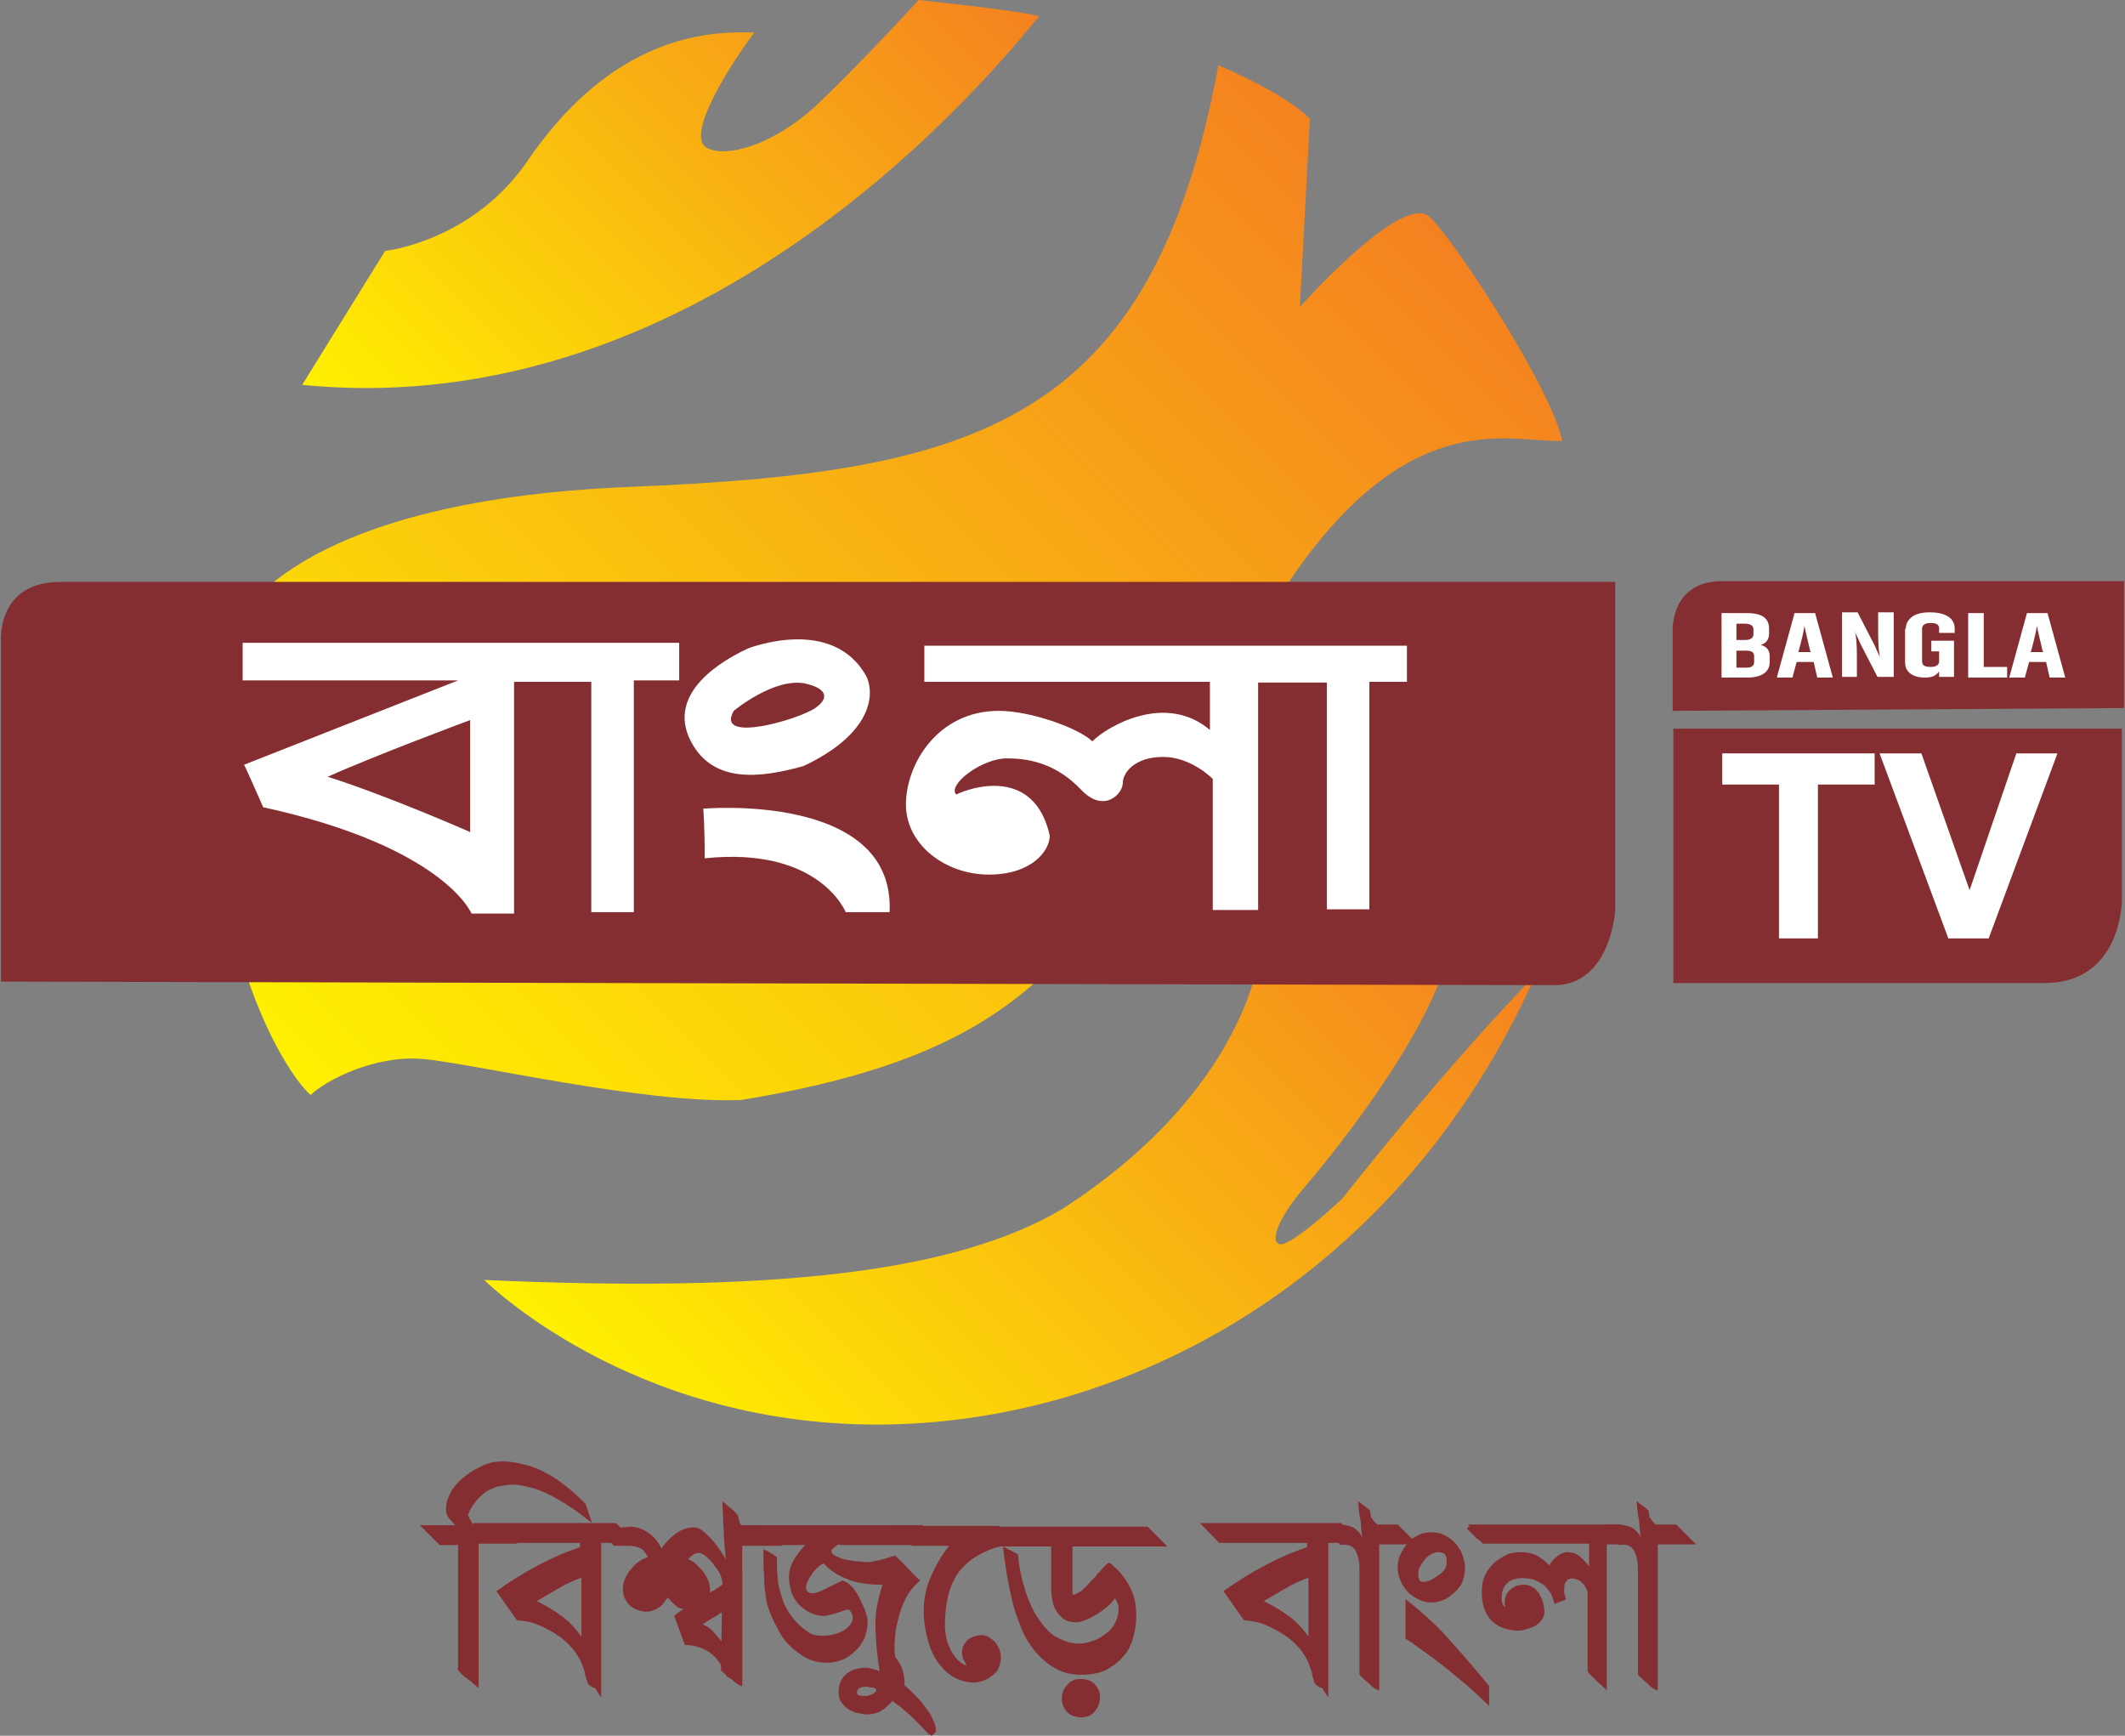 <?xml version="1.0" encoding="UTF-8"?>
<svg xmlns="http://www.w3.org/2000/svg" xmlns:xlink="http://www.w3.org/1999/xlink" width="180px" height="147px" viewBox="0 0 180 147" version="1.1">
<rect x="0" y="0" width="180" height="147" fill="#808080" stroke="none"/>
<defs>
<linearGradient id="linear0" gradientUnits="userSpaceOnUse" x1="154.181" y1="193.41" x2="232.173" y2="115.419" gradientTransform="matrix(0.6,0,0,0.6,-60.058,-76.591)">
<stop offset="0" style="stop-color:rgb(100%,94.51%,0%);stop-opacity:1;"/>
<stop offset="1" style="stop-color:rgb(95.686%,50.588%,12.549%);stop-opacity:1;"/>
</linearGradient>
<linearGradient id="linear1" gradientUnits="userSpaceOnUse" x1="146.033" y1="284.326" x2="286.916" y2="143.443" gradientTransform="matrix(0.6,0,0,0.6,-60.058,-76.591)">
<stop offset="0" style="stop-color:rgb(100%,94.51%,0%);stop-opacity:1;"/>
<stop offset="1" style="stop-color:rgb(95.686%,50.588%,12.549%);stop-opacity:1;"/>
</linearGradient>
<linearGradient id="linear2" gradientUnits="userSpaceOnUse" x1="197.417" y1="337.256" x2="293.152" y2="241.521" gradientTransform="matrix(0.6,0,0,0.6,-60.058,-76.591)">
<stop offset="0" style="stop-color:rgb(100%,94.51%,0%);stop-opacity:1;"/>
<stop offset="1" style="stop-color:rgb(95.686%,50.588%,12.549%);stop-opacity:1;"/>
</linearGradient>
</defs>
<g id="surface1">
<path style=" stroke:none;fill-rule:evenodd;fill:url(#linear0);" d="M 25.598 32.594 L 32.621 21.25 C 32.621 21.25 40.004 20.469 44.684 13.625 C 49.367 6.781 55.609 2.34 63.891 2.762 C 61.43 6.062 58.191 11.465 59.812 12.484 C 61.43 13.445 65.453 12.305 69.055 9.004 C 72.656 5.641 77.816 0 77.816 0 C 77.816 0 86.402 0.898 88.023 1.379 C 84.422 5.703 60.109 36.016 25.598 32.594 Z M 25.598 32.594 "/>
<path style=" stroke:none;fill-rule:evenodd;fill:url(#linear1);" d="M 19.953 53.062 C 19.953 53.062 23.977 42.438 53.328 41.238 C 82.68 40.035 97.566 35.953 103.207 5.523 C 109.57 8.285 110.953 10.086 110.953 10.086 L 110.109 25.992 C 110.109 25.992 118.816 16.207 121.094 18.367 C 123.375 20.527 131.602 33.254 132.32 37.336 C 127.578 37.574 117.016 33.012 104.949 56.543 C 92.883 80.074 88.203 88.957 62.812 93.156 C 54.59 93.52 39.703 89.977 35.68 89.676 C 31.66 89.375 27.516 91.539 26.316 92.738 C 23.496 90.277 14.852 75.031 19.953 53.062 Z M 19.953 53.062 "/>
<path style=" stroke:none;fill-rule:evenodd;fill:url(#linear2);" d="M 41.023 108.402 C 41.023 108.402 53.207 120.648 74.277 120.648 C 95.344 120.648 118.574 108.402 130.098 82.535 C 122.535 90.219 113.711 101.5 113.711 101.5 C 113.711 101.5 109.152 105.824 108.309 105.344 C 107.531 104.922 108.609 102.762 110.41 100.66 C 112.211 98.559 121.156 87.754 122.715 80.555 C 124.277 73.352 106.93 79.293 106.93 79.293 C 106.93 79.293 106.691 91.539 90.062 102.34 C 80.82 107.863 65.152 109.484 41.023 108.402 Z M 41.023 108.402 "/>
<path style=" stroke:none;fill-rule:evenodd;fill:rgb(52.157%,18.039%,19.216%);fill-opacity:1;" d="M 0.086 83.133 L 0.086 54.32 C 0.086 54.32 -0.332 49.281 5.129 49.281 C 10.59 49.281 136.82 49.281 136.82 49.281 L 136.82 77.133 C 136.82 77.133 136.402 83.434 131.66 83.434 C 126.918 83.434 0.086 83.133 0.086 83.133 Z M 0.086 83.133 "/>
<path style=" stroke:none;fill-rule:evenodd;fill:rgb(52.157%,18.039%,19.216%);fill-opacity:1;" d="M 141.684 60.203 L 141.684 53.66 C 141.684 53.66 141.324 49.219 145.887 49.219 C 150.508 49.219 179.918 49.219 179.918 49.219 L 179.918 59.965 Z M 141.684 60.203 "/>
<path style=" stroke:none;fill-rule:evenodd;fill:rgb(52.157%,18.039%,19.216%);fill-opacity:1;" d="M 141.684 61.707 L 179.738 61.707 L 179.738 76.23 C 179.738 76.23 179.738 83.254 173.195 83.254 C 166.652 83.254 141.742 83.254 141.742 83.254 L 141.742 61.707 Z M 141.684 61.707 "/>
<path style=" stroke:none;fill-rule:evenodd;fill:rgb(100%,100%,100%);fill-opacity:1;" d="M 20.555 57.625 L 38.801 57.625 L 20.676 64.766 C 20.676 64.766 20.734 64.828 22.297 68.367 C 37.66 71.73 39.941 77.371 39.941 77.371 L 43.543 77.371 L 43.543 57.742 L 50.086 57.742 L 50.086 77.25 L 53.688 77.25 L 53.688 57.625 L 57.531 57.625 L 57.531 54.441 L 20.555 54.441 Z M 39.824 70.469 C 39.824 70.469 33.039 67.469 27.758 65.785 C 31.898 63.926 39.824 60.984 39.824 60.984 Z M 39.824 70.469 "/>
<path style=" stroke:none;fill-rule:evenodd;fill:rgb(100%,100%,100%);fill-opacity:1;" d="M 68.035 64.887 C 73.316 62.426 74.215 59.305 73.438 57.383 C 70.613 52.043 63.352 54.922 63.352 54.922 C 59.992 56.484 56.629 59.246 58.551 62.844 C 60.473 66.445 64.551 65.848 68.035 64.887 Z M 62.152 60.203 C 62.152 60.203 65.453 57.445 68.094 57.863 C 69.836 58.223 70.434 59.004 69.055 59.965 C 67.676 60.926 60.531 63.027 62.152 60.203 Z M 62.152 60.203 "/>
<path style=" stroke:none;fill-rule:evenodd;fill:rgb(100%,100%,100%);fill-opacity:1;" d="M 59.57 68.488 C 59.57 68.488 59.691 69.688 59.691 72.691 C 69.414 71.668 71.637 77.25 71.637 77.25 C 71.637 77.25 71.816 77.25 75.355 77.25 C 75.836 67.047 59.57 68.488 59.57 68.488 Z M 59.57 68.488 "/>
<path style=" stroke:none;fill-rule:evenodd;fill:rgb(100%,100%,100%);fill-opacity:1;" d="M 78.297 54.562 L 78.297 57.742 L 102.488 57.742 C 102.488 57.742 102.488 59.184 102.488 61.824 C 98.766 58.645 93.844 61.465 92.523 62.785 C 91.445 61.707 87.363 60.203 84.602 60.203 C 79.438 60.203 76.738 64.707 76.738 68.129 C 76.738 71.551 80.098 74.07 83.762 74.07 C 87.422 74.07 88.922 72.031 88.922 70.77 C 87.602 64.887 82.199 66.688 81 67.289 C 80.219 66.508 83.102 64.227 85.32 64.227 C 87.543 64.227 89.645 64.887 91.504 66.809 C 93.484 68.969 95.105 67.227 95.105 66.328 C 95.105 65.426 96.125 64.105 98.527 64.105 C 100.926 64.105 102.727 65.969 102.727 65.969 L 102.727 77.07 L 106.57 77.07 L 106.57 57.805 L 112.391 57.805 L 112.391 77.012 L 115.992 77.012 L 115.992 57.742 L 119.176 57.742 L 119.176 54.684 L 78.297 54.684 Z M 78.297 54.562 "/>
<path style=" stroke:none;fill-rule:nonzero;fill:rgb(100%,100%,100%);fill-opacity:1;" d="M 150.688 79.473 L 150.688 66.445 L 145.887 66.445 L 145.887 63.805 L 158.793 63.805 L 158.793 66.445 L 153.988 66.445 L 153.988 79.473 Z M 150.688 79.473 "/>
<path style=" stroke:none;fill-rule:nonzero;fill:rgb(100%,100%,100%);fill-opacity:1;" d="M 165.035 79.473 L 159.211 63.805 L 162.754 63.805 L 166.836 75.391 L 170.797 63.805 L 174.277 63.805 L 168.453 79.473 Z M 165.035 79.473 "/>
<path style=" stroke:none;fill-rule:nonzero;fill:rgb(100%,100%,100%);fill-opacity:1;" d="M 149.848 53.66 C 149.848 54.141 149.605 54.504 149.129 54.621 C 149.668 54.742 149.906 55.102 149.906 55.582 L 149.906 56.062 C 149.906 56.902 149.246 57.383 147.988 57.383 L 145.824 57.383 L 145.824 51.922 L 147.926 51.922 C 149.246 51.922 149.848 52.34 149.848 53.242 Z M 147.086 52.82 L 147.086 54.203 L 147.805 54.203 C 148.285 54.203 148.527 54.023 148.527 53.723 L 148.527 53.301 C 148.527 53 148.285 52.82 147.805 52.82 Z M 148.586 55.582 C 148.586 55.223 148.348 55.102 147.867 55.102 L 147.086 55.102 L 147.086 56.543 L 147.926 56.543 C 148.406 56.543 148.586 56.363 148.586 56.062 Z M 148.586 55.582 "/>
<path style=" stroke:none;fill-rule:nonzero;fill:rgb(100%,100%,100%);fill-opacity:1;" d="M 153.629 56.062 L 152.188 56.062 L 151.828 57.383 L 150.508 57.383 L 152.008 51.922 L 153.75 51.922 L 155.25 57.383 L 153.93 57.383 Z M 153.391 55.223 L 153.328 55.102 C 153.09 54.082 152.91 53.363 152.848 53 C 152.789 53.48 152.609 54.203 152.367 55.102 L 152.309 55.223 Z M 153.391 55.223 "/>
<path style=" stroke:none;fill-rule:nonzero;fill:rgb(100%,100%,100%);fill-opacity:1;" d="M 157.949 55.223 C 157.77 54.863 157.59 54.562 157.469 54.262 C 157.352 53.961 157.23 53.781 157.172 53.602 L 157.109 53.422 C 157.23 53.844 157.289 54.562 157.289 55.523 L 157.289 57.324 L 156.031 57.324 L 156.031 51.859 L 157.352 51.859 L 158.43 53.961 C 158.609 54.32 158.793 54.621 158.91 54.922 C 159.031 55.223 159.152 55.461 159.211 55.582 L 159.27 55.762 C 159.152 55.344 159.09 54.621 159.09 53.602 L 159.09 51.859 L 160.41 51.859 L 160.41 57.324 L 159.031 57.324 Z M 157.949 55.223 "/>
<path style=" stroke:none;fill-rule:nonzero;fill:rgb(100%,100%,100%);fill-opacity:1;" d="M 161.434 53.242 C 161.434 52.82 161.613 52.52 161.973 52.223 C 162.332 51.98 162.812 51.859 163.473 51.859 C 164.133 51.859 164.672 51.98 165.035 52.223 C 165.395 52.461 165.574 52.82 165.574 53.242 L 165.574 53.602 L 164.254 53.602 L 164.254 53.242 C 164.254 52.883 164.012 52.762 163.531 52.762 C 163.055 52.762 162.812 52.941 162.812 53.242 L 162.812 56.004 C 162.812 56.363 163.055 56.484 163.531 56.484 C 164.012 56.484 164.254 56.305 164.254 56.004 L 164.254 55.164 L 163.594 55.164 L 163.594 54.262 L 165.516 54.262 L 165.516 57.324 L 164.254 57.324 L 164.254 56.844 C 164.191 56.965 164.074 57.082 163.895 57.203 C 163.715 57.324 163.414 57.383 163.055 57.383 C 162.512 57.383 162.094 57.262 161.793 57.023 C 161.492 56.781 161.371 56.484 161.371 56.062 L 161.371 53.242 Z M 161.434 53.242 "/>
<path style=" stroke:none;fill-rule:nonzero;fill:rgb(100%,100%,100%);fill-opacity:1;" d="M 170.016 57.383 L 166.715 57.383 L 166.715 51.922 L 168.035 51.922 L 168.035 56.484 L 170.016 56.484 Z M 170.016 57.383 "/>
<path style=" stroke:none;fill-rule:nonzero;fill:rgb(100%,100%,100%);fill-opacity:1;" d="M 173.316 56.062 L 171.875 56.062 L 171.516 57.383 L 170.195 57.383 L 171.695 51.922 L 173.438 51.922 L 174.938 57.383 L 173.617 57.383 Z M 173.078 55.223 L 173.016 55.102 C 172.777 54.082 172.598 53.363 172.535 53 C 172.477 53.48 172.297 54.203 172.055 55.102 L 171.996 55.223 Z M 173.078 55.223 "/>
<path style=" stroke:none;fill-rule:nonzero;fill:rgb(52.157%,18.039%,19.216%);fill-opacity:1;" d="M 39.641 128.332 C 39.641 128.332 39.641 128.391 39.703 128.453 C 39.762 128.512 39.762 128.633 39.824 128.691 C 39.883 128.754 39.883 128.812 39.941 128.871 C 39.941 128.934 40.004 128.992 40.004 129.051 L 42.164 129.051 L 43.844 130.734 L 40.543 130.734 L 40.543 142.977 C 40.422 142.859 40.301 142.738 40.121 142.617 C 40.004 142.5 39.883 142.379 39.762 142.316 C 39.641 142.199 39.523 142.137 39.461 142.078 C 39.402 142.02 39.281 141.957 39.223 141.898 C 39.164 141.84 39.102 141.777 39.043 141.719 C 39.043 141.719 38.98 141.656 38.98 141.656 C 38.98 141.656 38.922 141.598 38.922 141.598 C 38.863 141.539 38.863 141.477 38.801 141.477 C 38.742 141.359 38.742 141.297 38.801 141.238 L 38.801 130.852 L 37.242 130.852 L 35.562 129.172 L 38.562 129.172 C 38.383 128.992 38.203 128.754 38.023 128.574 C 37.84 128.332 37.781 128.094 37.781 127.793 C 37.781 127.25 37.961 126.773 38.262 126.23 C 38.562 125.75 38.98 125.332 39.461 124.973 C 39.941 124.609 40.422 124.312 41.023 124.07 C 41.562 123.832 42.102 123.77 42.523 123.77 C 43.242 123.77 43.902 123.891 44.566 124.07 C 45.227 124.25 45.824 124.492 46.426 124.852 C 47.027 125.152 47.566 125.57 48.105 125.992 C 48.645 126.41 49.125 126.891 49.605 127.371 L 50.148 128.992 C 49.125 128.152 48.164 127.492 47.324 127.012 C 46.484 126.531 45.703 126.172 44.984 125.992 C 44.324 125.812 43.664 125.691 43.125 125.75 C 42.582 125.812 42.102 125.871 41.742 126.051 C 41.324 126.23 41.023 126.41 40.723 126.711 C 40.422 126.953 40.242 127.25 40.062 127.492 C 39.883 127.73 39.762 127.973 39.703 128.152 C 39.703 128.152 39.641 128.273 39.641 128.332 Z M 39.641 128.332 "/>
<path style=" stroke:none;fill-rule:nonzero;fill:rgb(52.157%,18.039%,19.216%);fill-opacity:1;" d="M 50.926 130.793 L 50.926 143.758 C 50.688 143.398 50.508 143.16 50.508 143.098 C 50.445 143.039 50.445 142.977 50.387 142.977 C 50.387 142.977 50.328 142.918 50.266 142.918 C 50.207 142.918 50.148 142.859 50.027 142.797 C 49.965 142.738 49.848 142.68 49.785 142.559 C 49.785 142.5 49.727 142.438 49.727 142.379 C 49.727 142.316 49.668 142.258 49.668 142.199 C 49.668 142.137 49.605 142.078 49.605 142.02 C 49.605 141.957 49.605 141.898 49.547 141.777 C 49.547 141.598 49.488 141.477 49.426 141.297 C 49.367 141.117 49.305 140.996 49.246 140.816 C 48.945 140.156 48.586 139.676 48.164 139.258 C 47.746 138.836 47.266 138.477 46.727 138.176 C 46.305 137.938 45.824 137.695 45.344 137.516 C 44.863 137.336 44.324 137.277 43.785 137.215 L 42.043 134.754 C 43.242 133.914 44.383 133.195 45.523 132.594 C 46.664 131.992 47.867 131.453 49.125 131.035 L 49.125 130.672 L 41.684 130.672 L 40.062 128.992 L 52.188 128.992 L 53.809 130.672 L 50.926 130.672 Z M 49.246 133.613 C 48.586 133.855 47.926 134.156 47.324 134.516 C 46.727 134.875 46.066 135.234 45.465 135.594 C 46.184 135.957 46.906 136.375 47.566 136.855 C 48.227 137.336 48.766 137.938 49.246 138.598 Z M 49.246 133.613 "/>
<path style=" stroke:none;fill-rule:nonzero;fill:rgb(52.157%,18.039%,19.216%);fill-opacity:1;" d="M 62.871 130.793 L 62.871 142.797 C 62.812 142.797 62.633 142.738 62.453 142.617 C 62.273 142.5 62.09 142.316 61.852 142.137 C 61.613 141.957 61.371 141.719 61.07 141.477 L 61.191 134.094 C 61.191 133.914 61.133 133.676 61.012 133.375 C 60.891 133.074 60.711 132.836 60.473 132.535 C 60.289 132.234 60.051 132.055 59.812 131.812 C 59.57 131.633 59.391 131.516 59.211 131.516 C 59.031 131.516 58.852 131.574 58.672 131.695 C 58.488 131.812 58.371 131.934 58.309 132.055 C 58.609 132.176 58.852 132.355 59.09 132.594 C 59.332 132.836 59.57 133.074 59.75 133.375 C 59.93 133.676 60.051 133.977 60.109 134.273 C 60.172 134.574 60.172 134.875 60.051 135.113 C 59.93 135.414 59.75 135.656 59.512 135.836 C 59.27 136.016 58.852 136.195 58.309 136.254 C 57.891 136.316 57.59 136.254 57.289 136.016 C 56.988 135.777 56.75 135.535 56.57 135.297 C 56.449 135.477 56.328 135.594 56.211 135.777 C 56.09 135.957 55.91 136.074 55.73 136.195 C 55.551 136.316 55.367 136.375 55.188 136.438 C 55.008 136.496 54.828 136.496 54.59 136.496 C 53.867 136.375 53.328 136.074 53.09 135.656 C 52.789 135.234 52.727 134.754 52.789 134.273 C 52.848 133.793 53.09 133.312 53.508 132.836 C 53.867 132.355 54.348 132.055 54.887 131.875 C 54.648 131.453 54.41 131.152 54.168 131.094 C 53.867 130.973 53.566 130.914 53.148 130.914 C 53.027 130.914 52.848 130.914 52.727 130.914 C 52.609 130.914 52.426 130.914 52.246 130.914 C 52.188 130.914 52.129 130.914 52.008 130.914 C 52.008 130.914 51.949 130.852 51.887 130.793 C 51.887 130.793 51.828 130.734 51.766 130.672 C 51.707 130.613 51.648 130.555 51.586 130.492 C 51.527 130.434 51.469 130.375 51.406 130.254 C 51.227 130.074 51.047 129.895 50.926 129.715 C 50.809 129.531 50.746 129.473 50.746 129.473 L 51.227 129.473 C 51.227 129.473 51.348 129.473 51.527 129.473 C 51.707 129.473 52.008 129.414 52.246 129.414 L 53.328 129.293 C 53.93 129.293 54.41 129.473 54.949 129.832 C 55.43 130.191 55.789 130.613 56.027 131.152 C 56.328 130.672 56.75 130.254 57.23 129.895 C 57.711 129.531 58.25 129.352 58.852 129.352 C 59.031 129.352 59.27 129.473 59.449 129.594 C 59.691 129.773 59.93 130.012 60.172 130.254 C 60.41 130.492 60.652 130.793 60.891 131.152 C 61.133 131.453 61.312 131.812 61.492 132.055 C 61.43 131.695 61.43 131.332 61.371 130.973 C 61.371 130.613 61.312 130.254 61.312 129.832 C 61.312 129.473 61.25 129.051 61.25 128.574 C 61.25 128.152 61.191 127.672 61.191 127.133 C 61.551 127.434 61.793 127.672 61.973 127.793 C 62.152 127.914 62.273 128.094 62.391 128.211 C 62.512 128.332 62.57 128.512 62.57 128.633 C 62.57 128.691 62.633 128.754 62.633 128.812 C 62.633 128.871 62.633 128.934 62.691 128.992 C 62.691 129.051 62.75 129.113 62.812 129.172 C 62.871 129.234 62.992 129.234 63.172 129.234 L 64.254 129.234 L 66.293 130.914 L 62.871 130.914 Z M 62.871 130.793 "/>
<path style=" stroke:none;fill-rule:nonzero;fill:rgb(52.157%,18.039%,19.216%);fill-opacity:1;" d="M 61.551 141.957 C 61.191 141.117 60.77 140.457 60.23 140.039 C 59.691 139.617 58.91 139.316 58.012 139.316 L 57.109 136.855 C 57.469 136.555 57.891 136.254 58.25 136.016 C 58.609 135.777 58.969 135.535 59.332 135.355 C 59.691 135.113 60.051 134.934 60.352 134.754 C 60.711 134.574 61.012 134.336 61.312 134.094 L 61.852 133.676 C 61.973 133.613 62.09 133.496 62.211 133.434 C 62.332 133.375 62.57 133.254 62.871 133.074 L 62.871 142.438 C 62.75 142.438 62.633 142.438 62.512 142.379 C 62.332 142.316 62.211 142.316 62.09 142.258 C 61.91 142.137 61.73 142.078 61.551 141.957 Z M 61.191 136.496 C 61.07 136.617 60.891 136.676 60.77 136.797 C 60.652 136.855 60.473 136.977 60.352 137.035 C 60.051 137.215 59.75 137.395 59.512 137.574 C 59.871 137.695 60.172 137.938 60.41 138.176 C 60.652 138.477 60.891 138.715 61.133 139.016 L 61.191 139.078 Z M 61.191 136.496 "/>
<path style=" stroke:none;fill-rule:nonzero;fill:rgb(52.157%,18.039%,19.216%);fill-opacity:1;" d="M 71.094 130.793 C 71.035 130.793 70.977 130.793 70.914 130.852 C 70.855 130.914 70.797 130.973 70.676 131.035 C 70.613 131.094 70.555 131.152 70.496 131.215 C 70.434 131.273 70.434 131.273 70.434 131.332 C 70.434 131.516 70.555 131.695 70.855 131.812 C 71.094 131.934 71.457 132.055 71.754 132.113 C 72.117 132.176 72.414 132.234 72.777 132.234 C 73.137 132.293 73.375 132.293 73.496 132.293 C 73.617 132.293 73.797 132.293 73.977 132.234 C 74.156 132.176 74.336 132.176 74.578 132.113 C 74.816 132.055 74.996 131.992 75.176 131.934 C 75.355 131.875 75.598 131.812 75.836 131.754 C 76.199 132.113 76.559 132.414 76.859 132.773 C 77.156 133.074 77.52 133.496 77.938 133.855 C 77.398 134.336 76.918 134.875 76.617 135.594 C 76.258 136.316 76.078 137.098 75.898 137.938 C 75.777 138.777 75.719 139.617 75.836 140.398 C 75.898 141.238 76.078 141.957 76.379 142.617 L 75.957 142.738 C 75.777 142.738 75.535 142.68 75.297 142.617 C 75.059 142.559 74.816 142.438 74.637 142.316 C 74.336 140.637 74.156 139.016 74.156 137.395 C 74.156 136.855 74.215 136.316 74.336 135.777 C 74.457 135.234 74.578 134.695 74.758 134.215 C 73.438 134.215 72.414 134.035 71.637 133.676 C 70.855 133.375 70.195 132.895 69.773 132.414 C 69.656 132.473 69.477 132.535 69.293 132.715 C 69.113 132.895 68.934 133.074 68.812 133.254 C 68.695 133.434 68.516 133.676 68.453 133.855 C 68.336 134.094 68.273 134.273 68.273 134.395 C 68.273 134.754 68.453 134.934 68.875 134.934 C 68.996 134.934 69.113 134.875 69.355 134.816 C 69.535 134.754 69.773 134.637 70.016 134.516 C 70.254 134.395 70.496 134.273 70.734 134.156 C 70.977 134.035 71.215 133.914 71.395 133.855 L 71.637 133.977 C 71.816 134.035 71.996 134.215 72.234 134.453 C 72.477 134.754 72.656 135.055 72.836 135.414 C 73.016 135.777 73.195 136.137 73.316 136.496 C 73.438 136.855 73.496 137.156 73.496 137.336 C 73.496 137.816 73.375 138.238 73.258 138.656 C 73.074 139.078 72.836 139.438 72.535 139.738 C 72.234 140.039 71.875 140.336 71.457 140.516 C 71.035 140.699 70.613 140.816 70.137 140.816 C 69.414 140.816 68.812 140.699 68.273 140.398 C 67.734 140.098 67.254 139.738 66.832 139.316 C 66.414 138.898 66.055 138.355 65.812 137.816 C 65.512 137.277 65.273 136.734 65.094 136.195 C 64.973 135.895 64.914 135.535 64.852 135.113 C 64.793 134.695 64.734 134.273 64.734 133.855 C 64.734 133.434 64.672 132.953 64.672 132.535 C 64.672 132.055 64.672 131.633 64.672 131.215 C 64.973 131.332 65.211 131.453 65.332 131.574 C 65.512 131.633 65.633 131.754 65.812 131.875 L 65.812 132.535 C 65.812 133.074 65.875 133.676 65.934 134.215 C 66.055 134.754 66.234 135.297 66.414 135.836 C 66.652 136.316 66.953 136.797 67.312 137.215 C 67.676 137.637 68.094 137.996 68.574 138.297 C 68.875 138.477 69.234 138.535 69.656 138.535 C 70.074 138.535 70.496 138.477 70.855 138.355 C 71.215 138.238 71.574 138.055 71.816 137.816 C 72.055 137.574 72.234 137.336 72.234 137.035 C 72.234 136.855 72.176 136.676 72.117 136.555 C 71.996 136.438 71.938 136.316 71.875 136.316 C 71.816 136.316 71.695 136.316 71.574 136.375 C 71.516 136.375 71.457 136.438 71.336 136.438 C 71.273 136.496 71.156 136.496 71.035 136.555 C 70.855 136.617 70.613 136.676 70.434 136.734 C 70.195 136.797 69.953 136.855 69.773 136.855 C 69.355 136.855 68.934 136.734 68.574 136.555 C 68.215 136.375 67.914 136.137 67.613 135.836 C 67.375 135.535 67.133 135.176 67.012 134.754 C 66.895 134.336 66.832 133.977 66.832 133.555 C 66.832 133.195 66.895 132.895 67.012 132.594 C 67.133 132.293 67.254 132.055 67.434 131.812 C 67.676 131.453 67.914 131.152 68.215 130.852 L 64.012 130.852 L 62.332 129.172 L 78.18 129.172 L 79.801 130.852 L 71.094 130.852 Z M 71.094 130.793 "/>
<path style=" stroke:none;fill-rule:nonzero;fill:rgb(52.157%,18.039%,19.216%);fill-opacity:1;" d="M 75.059 141.777 C 75.059 141.656 75.059 141.539 75.059 141.418 C 75.059 141.297 75.059 141.176 75.059 141.059 C 75.059 140.938 75.059 140.758 74.996 140.637 C 74.996 140.516 74.996 140.336 74.996 140.098 L 75.238 139.977 C 75.418 139.977 75.535 140.039 75.719 140.219 C 75.898 140.398 76.016 140.578 76.137 140.758 C 76.258 140.996 76.379 141.176 76.438 141.418 C 76.496 141.656 76.559 141.777 76.559 141.898 C 76.559 142.078 76.617 142.199 76.617 142.316 C 76.617 142.438 76.617 142.617 76.617 142.738 C 76.859 142.918 77.098 143.16 77.398 143.457 C 77.699 143.758 78.059 144.117 78.297 144.48 C 78.598 144.84 78.84 145.199 79.02 145.621 C 79.199 145.98 79.32 146.34 79.258 146.699 L 78.898 147 L 78.539 146.762 C 78.418 146.578 78.18 146.34 77.938 146.102 C 77.699 145.859 77.457 145.621 77.156 145.32 C 76.859 145.078 76.617 144.84 76.316 144.598 C 76.016 144.359 75.777 144.18 75.598 144.059 C 75.477 144.18 75.355 144.301 75.238 144.418 C 75.117 144.539 74.996 144.66 74.816 144.777 C 74.637 144.898 74.457 145.02 74.215 145.078 C 73.977 145.141 73.738 145.199 73.496 145.199 C 73.258 145.199 72.957 145.141 72.656 145.078 C 72.355 145.02 72.117 144.898 71.875 144.777 C 71.637 144.598 71.457 144.418 71.273 144.18 C 71.094 143.938 71.035 143.637 71.035 143.277 C 71.035 142.918 71.094 142.68 71.215 142.379 C 71.336 142.137 71.516 141.898 71.754 141.719 C 71.996 141.539 72.234 141.418 72.477 141.359 C 72.777 141.297 73.016 141.238 73.316 141.238 C 73.555 141.238 73.738 141.297 73.977 141.359 C 74.215 141.418 74.398 141.477 74.578 141.598 Z M 73.555 142.859 C 73.496 142.859 73.375 142.859 73.258 142.859 C 73.137 142.859 73.016 142.859 72.957 142.918 C 72.836 142.918 72.777 142.977 72.715 143.039 C 72.656 143.098 72.598 143.16 72.598 143.277 C 72.598 143.398 72.598 143.457 72.656 143.52 C 72.715 143.578 72.836 143.578 73.016 143.637 C 73.137 143.637 73.258 143.637 73.375 143.637 C 73.496 143.637 73.676 143.578 73.797 143.52 C 73.918 143.457 74.035 143.398 74.098 143.34 C 74.215 143.277 74.215 143.219 74.215 143.098 C 74.215 143.039 74.156 142.977 74.098 142.977 C 74.035 142.918 73.977 142.918 73.918 142.918 C 73.855 142.918 73.738 142.918 73.676 142.918 C 73.676 142.859 73.617 142.859 73.555 142.859 Z M 73.555 142.859 "/>
<path style=" stroke:none;fill-rule:nonzero;fill:rgb(52.157%,18.039%,19.216%);fill-opacity:1;" d="M 81.898 141.059 C 81.781 140.879 81.719 140.699 81.598 140.516 C 81.539 140.336 81.48 140.156 81.48 139.977 C 81.48 139.738 81.539 139.559 81.598 139.375 C 81.719 139.195 81.84 139.016 81.961 138.898 C 82.078 138.777 82.32 138.656 82.5 138.598 C 82.68 138.535 82.922 138.477 83.102 138.477 C 83.34 138.477 83.582 138.535 83.762 138.656 C 83.941 138.777 84.121 138.898 84.301 139.078 C 84.422 139.258 84.539 139.438 84.66 139.676 C 84.723 139.918 84.781 140.098 84.781 140.336 C 84.781 140.637 84.723 140.938 84.602 141.238 C 84.48 141.539 84.301 141.719 84.062 141.898 C 83.82 142.078 83.582 142.258 83.34 142.316 C 83.039 142.438 82.738 142.5 82.5 142.5 C 82.02 142.5 81.539 142.379 81.121 142.199 C 80.699 142.02 80.34 141.777 80.039 141.477 C 79.738 141.176 79.438 140.816 79.199 140.398 C 78.957 139.977 78.777 139.559 78.66 139.137 C 78.539 138.715 78.418 138.238 78.359 137.816 C 78.297 137.395 78.238 136.977 78.238 136.555 C 78.238 135.477 78.418 134.516 78.84 133.555 C 79.258 132.594 79.738 131.754 80.398 130.914 L 77.277 130.914 L 75.598 129.234 L 84.602 129.234 C 84.84 129.473 85.082 129.773 85.262 129.953 C 85.441 130.133 85.562 130.312 85.68 130.492 C 85.801 130.672 85.859 130.793 85.859 130.852 C 85.441 130.852 85.082 130.914 84.723 130.973 C 84.422 131.035 84.062 131.152 83.762 131.273 C 83.039 131.574 82.441 131.934 81.961 132.355 C 81.48 132.773 81.059 133.254 80.82 133.793 C 80.52 134.336 80.34 134.934 80.219 135.594 C 80.098 136.254 80.039 136.977 80.039 137.758 C 80.039 138.055 80.098 138.355 80.16 138.715 C 80.219 139.078 80.398 139.438 80.52 139.738 C 80.699 140.039 80.879 140.336 81.121 140.578 C 81.359 140.816 81.66 140.996 81.898 141.059 Z M 81.898 141.059 "/>
<path style=" stroke:none;fill-rule:nonzero;fill:rgb(52.157%,18.039%,19.216%);fill-opacity:1;" d="M 90.844 130.793 L 90.844 134.156 C 90.844 134.215 90.844 134.273 90.844 134.395 C 90.844 134.516 90.844 134.637 90.844 134.754 C 90.844 134.816 90.844 134.875 90.844 134.934 C 90.844 134.996 90.844 135.055 90.844 135.055 C 91.082 135.055 91.262 134.934 91.562 134.754 C 91.805 134.574 92.105 134.273 92.344 133.977 C 92.465 133.855 92.645 133.676 92.766 133.555 C 92.883 133.375 93.004 133.254 93.125 133.133 C 93.246 133.016 93.363 132.836 93.484 132.715 C 93.605 132.594 93.723 132.473 93.906 132.355 C 94.023 132.355 94.086 132.414 94.145 132.473 C 94.203 132.535 94.266 132.535 94.266 132.594 C 94.926 133.133 95.406 133.793 95.766 134.516 C 96.125 135.234 96.246 136.016 96.246 136.855 C 96.246 137.574 96.125 138.238 95.945 138.836 C 95.766 139.438 95.465 139.977 95.047 140.398 C 94.625 140.879 94.145 141.176 93.605 141.477 C 93.004 141.719 92.344 141.84 91.625 141.84 C 90.785 141.84 90.004 141.656 89.402 141.297 C 88.742 140.938 88.203 140.457 87.723 139.918 C 87.242 139.316 86.82 138.656 86.523 137.938 C 86.223 137.156 85.922 136.375 85.742 135.594 C 85.562 134.754 85.383 133.977 85.262 133.195 C 85.141 132.414 85.02 131.633 84.961 130.973 L 86.223 131.633 C 86.281 132.176 86.34 132.715 86.461 133.254 C 86.582 133.855 86.762 134.395 86.941 134.996 C 87.121 135.535 87.363 136.074 87.66 136.617 C 87.961 137.098 88.262 137.574 88.621 137.938 C 88.984 138.355 89.402 138.656 89.883 138.836 C 90.363 139.078 90.844 139.195 91.383 139.195 C 91.805 139.195 92.164 139.137 92.586 138.957 C 93.004 138.836 93.363 138.598 93.664 138.355 C 94.023 138.117 94.266 137.816 94.445 137.457 C 94.625 137.098 94.746 136.734 94.746 136.316 C 94.746 136.137 94.746 135.957 94.684 135.836 C 94.625 135.656 94.566 135.535 94.445 135.355 C 94.266 135.594 94.086 135.836 93.785 136.074 C 93.484 136.316 93.184 136.555 92.883 136.734 C 92.586 136.914 92.223 137.098 91.922 137.215 C 91.625 137.336 91.383 137.395 91.145 137.395 C 90.664 137.395 90.305 137.277 90.062 137.098 C 89.762 136.855 89.582 136.617 89.402 136.316 C 89.223 136.016 89.164 135.656 89.102 135.297 C 89.043 134.934 89.043 134.637 89.043 134.336 L 89.043 130.973 L 84.539 130.973 L 82.801 129.293 L 97.207 129.293 L 98.887 130.973 L 90.844 130.973 Z M 91.625 145.438 C 91.145 145.438 90.723 145.32 90.422 145.02 C 90.125 144.719 89.941 144.359 89.941 143.82 C 89.941 143.578 90.004 143.398 90.062 143.219 C 90.125 143.039 90.242 142.859 90.422 142.68 C 90.543 142.5 90.723 142.379 90.902 142.316 C 91.082 142.199 91.324 142.199 91.562 142.199 C 92.043 142.199 92.402 142.316 92.703 142.617 C 93.004 142.918 93.184 143.277 93.184 143.758 C 93.184 144 93.125 144.18 93.062 144.359 C 93.004 144.539 92.883 144.777 92.766 144.898 C 92.645 145.078 92.465 145.199 92.285 145.32 C 92.043 145.379 91.863 145.438 91.625 145.438 Z M 91.625 145.438 "/>
<path style=" stroke:none;fill-rule:nonzero;fill:rgb(52.157%,18.039%,19.216%);fill-opacity:1;" d="M 112.512 130.793 L 112.512 143.758 C 112.273 143.398 112.094 143.16 112.094 143.098 C 112.031 143.039 112.031 142.977 111.973 142.977 C 111.973 142.977 111.91 142.918 111.852 142.918 C 111.793 142.918 111.73 142.859 111.613 142.797 C 111.551 142.738 111.434 142.68 111.371 142.559 C 111.371 142.5 111.312 142.438 111.312 142.379 C 111.312 142.316 111.25 142.258 111.25 142.199 C 111.25 142.137 111.191 142.078 111.191 142.02 C 111.191 141.957 111.191 141.898 111.133 141.777 C 111.133 141.598 111.07 141.477 111.012 141.297 C 110.953 141.117 110.891 140.996 110.832 140.816 C 110.531 140.156 110.172 139.676 109.75 139.258 C 109.332 138.836 108.852 138.477 108.309 138.176 C 107.891 137.938 107.41 137.695 106.93 137.516 C 106.449 137.336 105.91 137.277 105.371 137.215 L 103.629 134.754 C 104.828 133.914 105.969 133.195 107.109 132.594 C 108.25 131.992 109.449 131.453 110.711 131.035 L 110.711 130.672 L 103.27 130.672 L 101.648 128.992 L 113.594 128.992 L 115.215 130.672 L 112.512 130.672 Z M 110.832 133.613 C 110.172 133.855 109.512 134.156 108.91 134.516 C 108.309 134.875 107.648 135.234 107.051 135.594 C 107.77 135.957 108.492 136.375 109.152 136.855 C 109.812 137.336 110.352 137.938 110.832 138.598 Z M 110.832 133.613 "/>
<path style=" stroke:none;fill-rule:nonzero;fill:rgb(52.157%,18.039%,19.216%);fill-opacity:1;" d="M 116.832 130.793 L 116.832 143.16 C 116.773 143.16 116.594 143.098 116.414 142.977 C 116.234 142.859 116.055 142.68 115.875 142.5 C 115.633 142.316 115.395 142.078 115.152 141.84 L 115.152 132.895 C 115.152 132.176 115.035 131.695 114.793 131.273 C 114.555 130.914 114.133 130.734 113.531 130.852 L 112.094 129.113 C 112.332 129.113 112.512 129.113 112.633 129.113 C 112.754 129.113 112.871 129.113 112.992 129.113 C 113.113 129.113 113.172 129.113 113.234 129.113 C 113.293 129.113 113.352 129.113 113.414 129.113 C 113.895 129.113 114.312 129.234 114.613 129.352 C 114.914 129.531 115.215 129.832 115.395 130.191 C 115.395 130.074 115.332 129.895 115.332 129.715 C 115.332 129.531 115.273 129.352 115.273 129.113 C 115.273 128.871 115.215 128.574 115.152 128.273 C 115.094 127.973 115.094 127.551 115.035 127.133 L 116.055 127.914 C 116.055 128.152 116.113 128.273 116.113 128.391 C 116.113 128.453 116.172 128.574 116.234 128.633 C 116.293 128.691 116.355 128.812 116.414 128.871 L 116.652 129.113 L 118.395 129.113 L 120.074 130.793 Z M 116.832 130.793 "/>
<path style=" stroke:none;fill-rule:nonzero;fill:rgb(52.157%,18.039%,19.216%);fill-opacity:1;" d="M 121.336 135.715 C 120.914 135.715 120.555 135.656 120.195 135.477 C 119.836 135.297 119.535 135.113 119.234 134.816 C 118.996 134.516 118.754 134.215 118.633 133.855 C 118.453 133.496 118.395 133.133 118.395 132.715 C 118.395 132.355 118.453 131.992 118.633 131.633 C 118.816 131.273 118.996 130.973 119.234 130.672 C 119.477 130.375 119.773 130.191 120.137 130.012 C 120.496 129.832 120.855 129.773 121.215 129.773 C 121.637 129.773 121.996 129.832 122.355 130.012 C 122.715 130.191 123.016 130.434 123.258 130.672 C 123.496 130.973 123.738 131.273 123.855 131.633 C 123.977 131.992 124.098 132.355 124.098 132.773 C 124.098 133.133 124.035 133.496 123.918 133.855 C 123.797 134.215 123.559 134.516 123.316 134.754 C 123.078 134.996 122.777 135.234 122.477 135.414 C 122.055 135.594 121.695 135.715 121.336 135.715 Z M 119.113 135.477 C 120.555 136.617 121.875 137.816 122.957 139.078 C 124.035 140.277 125.117 141.539 126.137 142.797 L 126.137 144.48 C 125.539 143.879 124.938 143.34 124.336 142.797 C 123.738 142.316 123.195 141.84 122.598 141.359 C 121.996 140.879 121.457 140.457 120.855 140.039 C 120.254 139.617 119.715 139.195 119.055 138.777 L 119.055 135.477 Z M 121.875 131.453 C 121.637 131.453 121.457 131.516 121.215 131.633 C 120.977 131.754 120.797 131.934 120.676 132.113 C 120.496 132.293 120.375 132.535 120.254 132.715 C 120.137 132.953 120.137 133.195 120.137 133.375 C 120.137 133.613 120.195 133.734 120.254 133.855 C 120.316 133.977 120.434 133.977 120.617 133.977 C 120.734 133.977 120.914 133.914 121.094 133.855 C 121.277 133.793 121.457 133.676 121.637 133.555 C 121.816 133.434 121.996 133.312 122.117 133.195 C 122.234 133.074 122.355 132.953 122.418 132.836 C 122.477 132.715 122.535 132.594 122.535 132.414 C 122.535 132.234 122.535 132.113 122.535 131.934 C 122.477 131.812 122.418 131.633 122.355 131.574 C 122.176 131.516 122.055 131.453 121.875 131.453 Z M 121.875 131.453 "/>
<path style=" stroke:none;fill-rule:nonzero;fill:rgb(52.157%,18.039%,19.216%);fill-opacity:1;" d="M 136.102 130.793 L 136.102 143.16 C 135.863 142.918 135.621 142.68 135.383 142.5 C 135.203 142.316 135.02 142.137 134.84 141.957 C 134.66 141.777 134.543 141.656 134.48 141.539 L 134.48 134.934 C 134.48 134.816 134.422 134.637 134.359 134.516 C 134.301 134.395 134.18 134.215 134.062 134.094 C 133.941 133.977 133.82 133.855 133.641 133.793 C 133.461 133.734 133.34 133.676 133.219 133.676 C 132.98 133.676 132.801 133.734 132.68 133.914 C 132.559 134.035 132.5 134.273 132.5 134.516 C 132.5 134.574 132.5 134.637 132.5 134.695 C 132.5 134.754 132.5 134.816 132.5 134.875 C 132.5 134.934 132.5 134.996 132.559 135.113 C 132.559 135.176 132.621 135.297 132.621 135.477 L 131.66 135.836 C 131.602 135.477 131.48 135.234 131.359 134.934 C 131.18 134.695 131 134.453 130.82 134.273 C 130.578 134.094 130.34 133.977 130.098 133.855 C 129.859 133.734 129.559 133.676 129.32 133.676 C 128.719 133.613 128.297 133.676 127.879 133.914 C 127.52 134.156 127.277 134.516 127.219 134.996 C 127.156 135.535 127.219 135.957 127.52 136.137 C 127.457 136.016 127.457 135.836 127.457 135.715 C 127.457 135.234 127.637 134.875 127.938 134.637 C 128.238 134.336 128.598 134.215 129.078 134.215 C 129.379 134.215 129.621 134.273 129.859 134.453 C 130.098 134.574 130.219 134.754 130.398 134.996 C 130.52 135.234 130.641 135.477 130.699 135.715 C 130.758 135.957 130.82 136.195 130.82 136.438 C 130.82 136.734 130.758 136.977 130.578 137.215 C 130.398 137.457 130.16 137.637 129.918 137.758 C 129.621 137.875 129.32 137.996 129.02 138.055 C 128.66 138.117 128.359 138.117 128.059 138.055 C 127.699 137.996 127.398 137.938 127.039 137.758 C 126.738 137.574 126.438 137.395 126.199 137.098 C 125.957 136.797 125.777 136.438 125.656 136.016 C 125.539 135.594 125.477 135.055 125.539 134.453 C 125.539 134.035 125.656 133.676 125.836 133.312 C 126.02 132.953 126.258 132.652 126.559 132.355 C 126.859 132.113 127.219 131.875 127.578 131.695 C 127.938 131.516 128.418 131.453 128.84 131.453 C 129.379 131.453 129.859 131.574 130.219 131.754 C 130.578 131.992 130.941 132.234 131.238 132.594 C 131.359 132.293 131.602 132.055 131.898 131.812 C 132.199 131.574 132.5 131.453 132.742 131.453 C 133.16 131.453 133.52 131.574 133.82 131.812 C 134.121 132.055 134.359 132.355 134.602 132.652 L 134.602 130.734 L 125.598 130.734 C 125.539 130.672 125.477 130.555 125.359 130.492 C 125.297 130.434 125.238 130.375 125.117 130.312 C 125.059 130.254 124.938 130.191 124.879 130.074 C 124.816 130.012 124.695 129.895 124.637 129.832 C 124.578 129.773 124.516 129.715 124.457 129.652 C 124.398 129.652 124.398 129.594 124.336 129.531 C 124.336 129.531 124.336 129.531 124.277 129.531 C 124.277 129.473 124.277 129.414 124.336 129.352 C 124.398 129.293 124.457 129.293 124.578 129.352 L 124.336 129.113 L 137.062 129.113 C 137.121 129.113 137.184 129.113 137.301 129.113 C 137.301 129.113 137.363 129.172 137.422 129.234 C 137.422 129.234 137.48 129.234 137.48 129.293 C 137.48 129.293 137.543 129.352 137.543 129.352 C 137.602 129.414 137.664 129.473 137.723 129.531 C 137.781 129.594 137.844 129.652 137.902 129.773 C 137.961 129.832 138.082 129.953 138.203 130.074 C 138.324 130.191 138.441 130.312 138.562 130.375 C 138.684 130.492 138.863 130.613 138.984 130.793 Z M 136.102 130.793 "/>
<path style=" stroke:none;fill-rule:nonzero;fill:rgb(52.157%,18.039%,19.216%);fill-opacity:1;" d="M 140.422 130.793 L 140.422 143.16 C 140.363 143.16 140.184 143.098 140.004 142.977 C 139.824 142.859 139.645 142.68 139.465 142.5 C 139.223 142.316 138.984 142.078 138.742 141.84 L 138.742 132.895 C 138.742 132.176 138.621 131.695 138.383 131.273 C 138.145 130.914 137.723 130.734 137.121 130.852 L 135.684 129.113 C 135.922 129.113 136.102 129.113 136.223 129.113 C 136.344 129.113 136.461 129.113 136.582 129.113 C 136.703 129.113 136.762 129.113 136.82 129.113 C 136.883 129.113 136.941 129.113 137.004 129.113 C 137.48 129.113 137.902 129.234 138.203 129.352 C 138.504 129.531 138.805 129.832 138.984 130.191 C 138.984 130.074 138.922 129.895 138.922 129.715 C 138.922 129.531 138.863 129.352 138.863 129.113 C 138.863 128.871 138.805 128.574 138.742 128.273 C 138.684 127.973 138.684 127.551 138.621 127.133 L 139.645 127.914 C 139.645 128.152 139.703 128.273 139.703 128.391 C 139.703 128.453 139.762 128.574 139.824 128.633 C 139.883 128.691 139.945 128.812 140.004 128.871 L 140.242 129.113 L 141.984 129.113 L 143.664 130.793 Z M 140.422 130.793 "/>
</g>
</svg>
